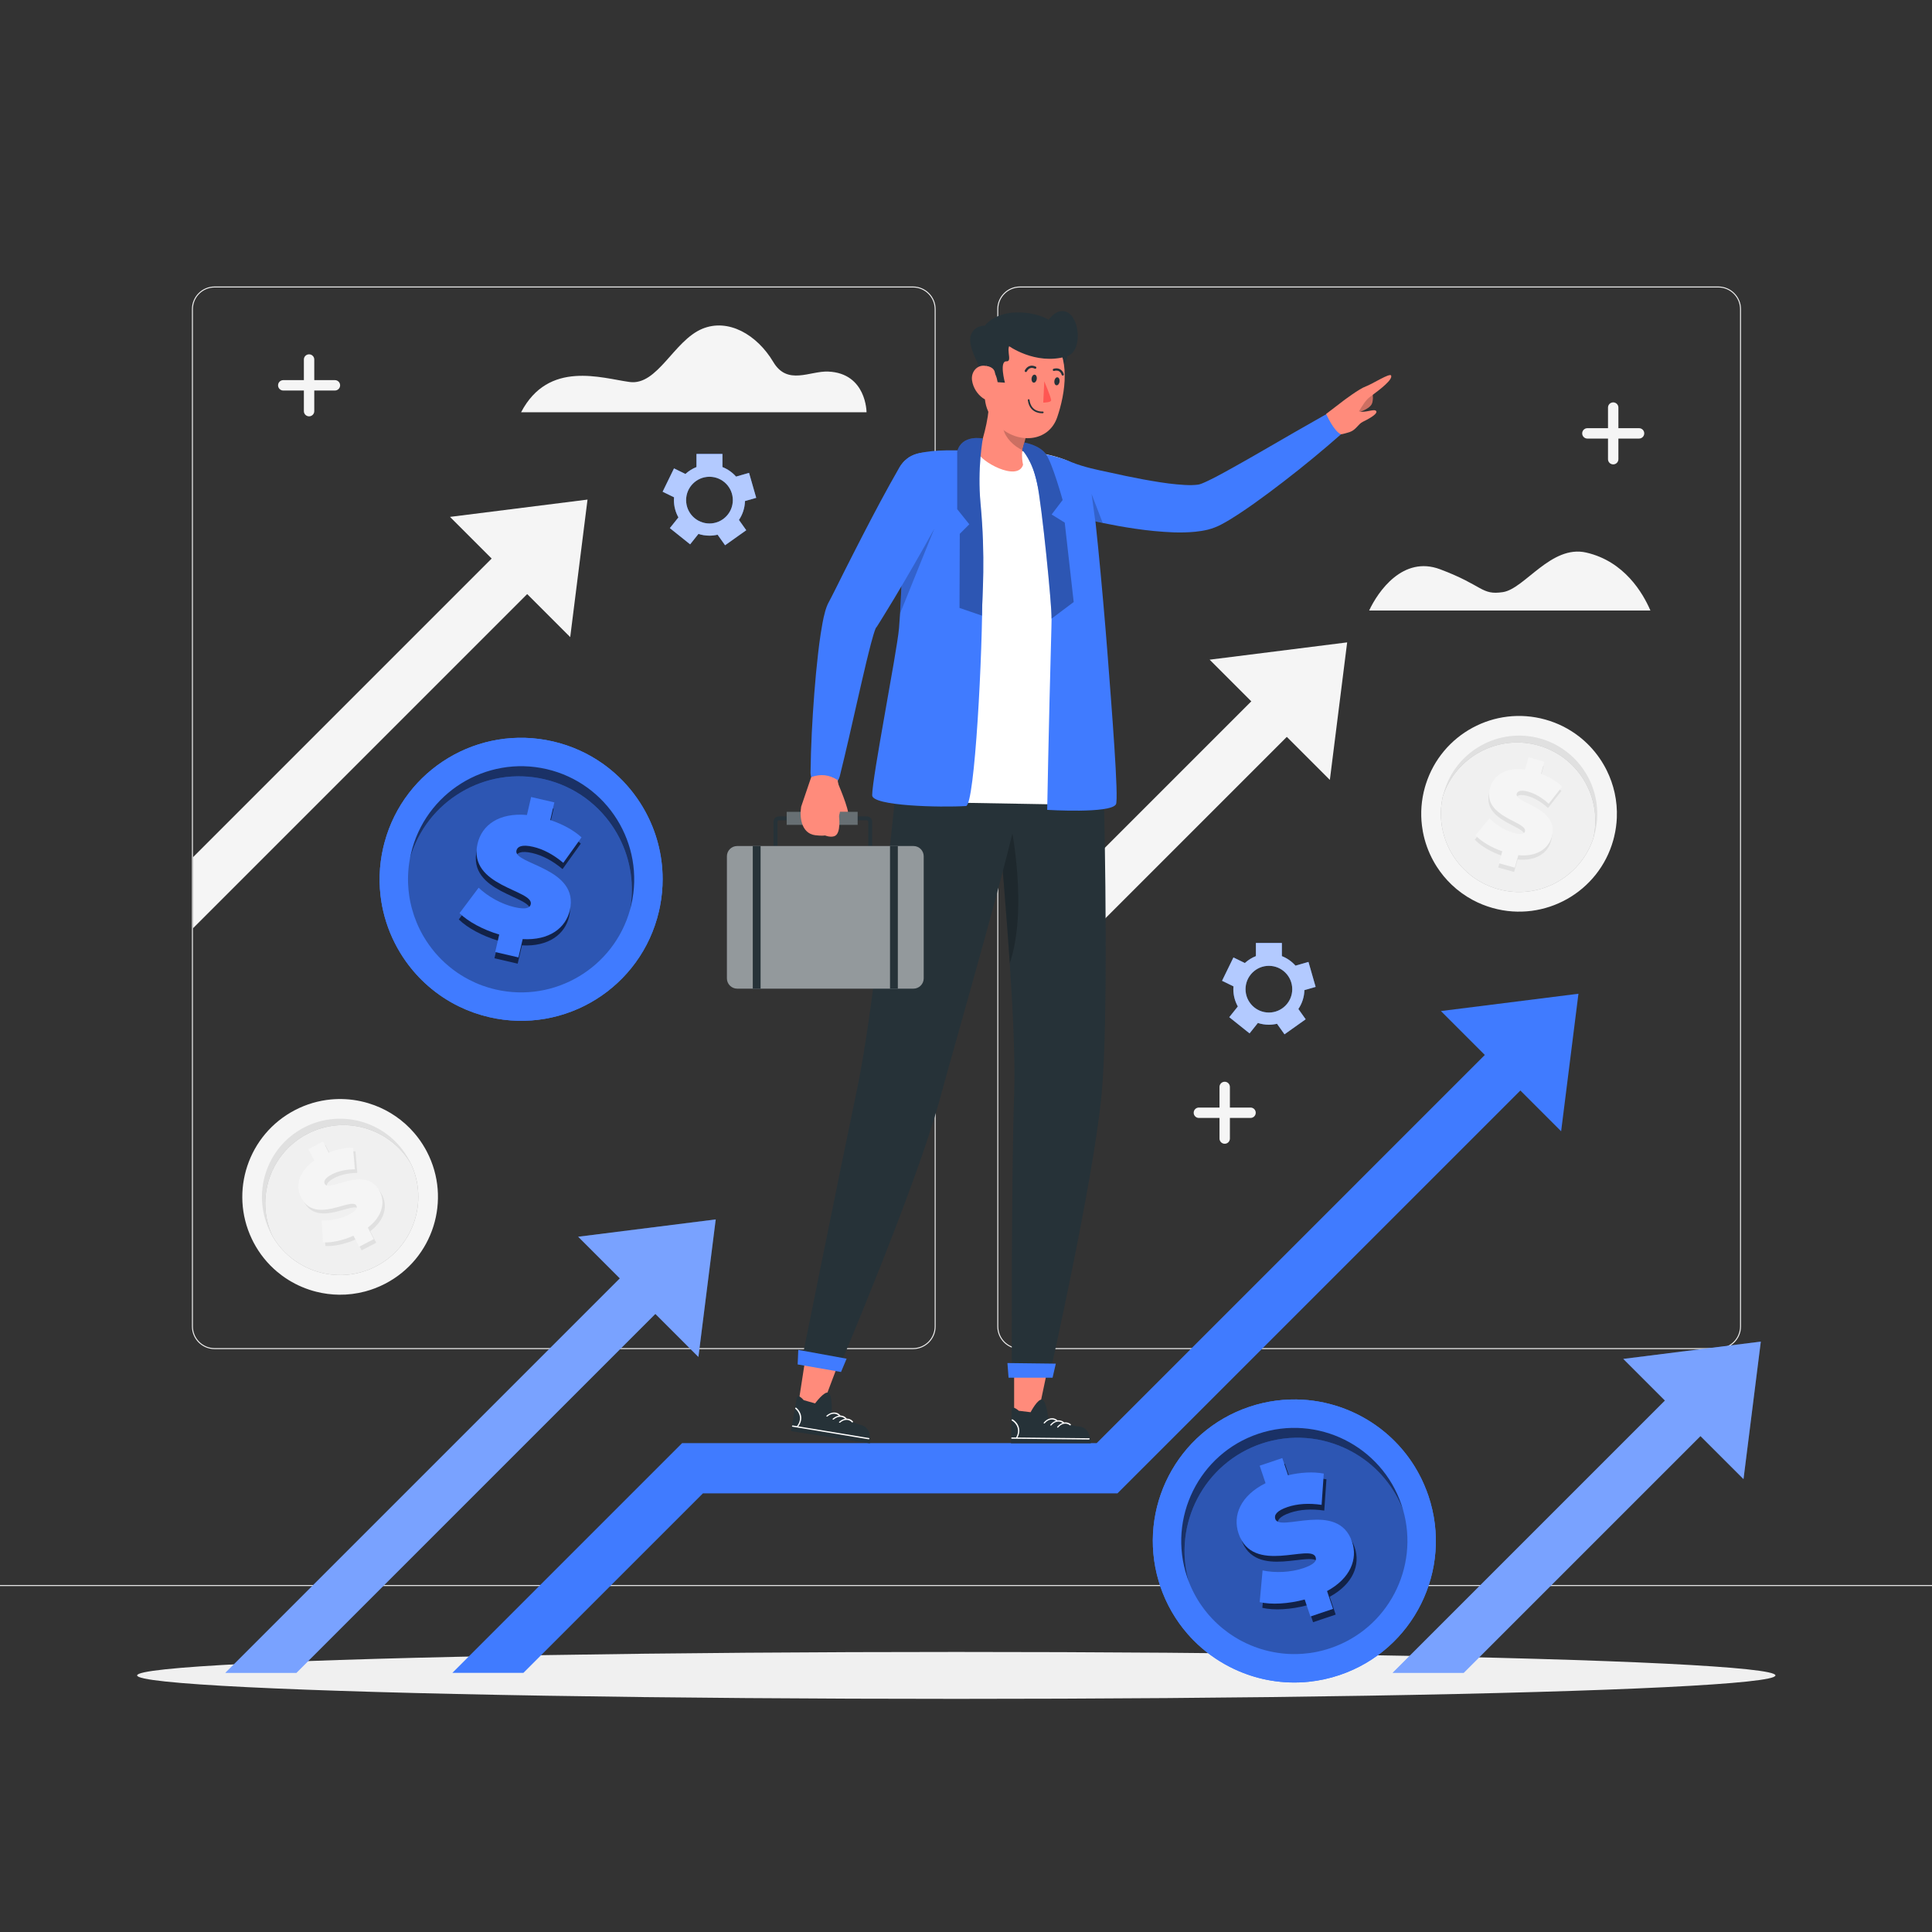 <svg xmlns="http://www.w3.org/2000/svg" xmlns:xlink="http://www.w3.org/1999/xlink" x="0px" y="0px" viewBox="0 0 500 500" style="enable-background:new 0 0 500 500;" xml:space="preserve"><rect x="0" y="0" width="500" height="500" fill="#333333" stroke="none"/><g id="Background_complete">	<g>		<g>			<g>				<g>					<path style="fill:#F0F0F0;" d="M444.708,349.145H263.962c-3.232,0-5.862-2.63-5.862-5.862V80.009      c0-3.232,2.63-5.862,5.862-5.862h180.746c3.232,0,5.862,2.629,5.862,5.862v263.273      C450.57,346.515,447.94,349.145,444.708,349.145z M263.962,74.397c-3.095,0-5.612,2.518-5.612,5.612v263.273      c0,3.095,2.518,5.612,5.612,5.612h180.746c3.095,0,5.612-2.518,5.612-5.612V80.009c0-3.094-2.518-5.612-5.612-5.612H263.962z"></path>				</g>			</g>			<g>				<g>					<path style="fill:#F0F0F0;" d="M236.28,349.145H55.534c-3.232,0-5.862-2.63-5.862-5.862V80.009      c0-3.232,2.629-5.862,5.862-5.862H236.28c3.232,0,5.862,2.629,5.862,5.862v263.273      C242.143,346.515,239.513,349.145,236.28,349.145z M55.534,74.397c-3.094,0-5.612,2.518-5.612,5.612v263.273      c0,3.095,2.518,5.612,5.612,5.612H236.28c3.095,0,5.612-2.518,5.612-5.612V80.009c0-3.094-2.518-5.612-5.612-5.612H55.534z"></path>				</g>			</g>		</g>		<g>			<g>				<rect x="0" y="410.214" style="fill:#F0F0F0;" width="500" height="0.25"></rect>			</g>		</g>	</g>	<g>		<g>			<polygon style="fill:#F5F5F5;" points="348.643,166.247 344.165,201.838 313.052,170.725    "></polygon>		</g>		<g>			<polygon style="fill:#F5F5F5;" points="277.048,246.68 339.993,183.735 330.8,174.543 277.048,228.296    "></polygon>		</g>	</g>	<g>		<g>			<path style="fill:#F5F5F5;" d="M110.481,298.063c6.454,12.402,1.635,27.69-10.77,34.145c-1.695,0.882-3.443,1.553-5.216,2.023    c-2.229,0.592-4.496,0.865-6.741,0.839c-2.004-0.023-3.991-0.285-5.919-0.772c-0.589-0.148-1.173-0.318-1.749-0.509    c-2.534-0.836-4.936-2.07-7.105-3.671c-0.424-0.312-0.839-0.638-1.243-0.978c-2.474-2.075-4.589-4.661-6.171-7.703    c-0.144-0.278-0.284-0.559-0.416-0.843c-5.818-12.243-0.938-26.993,11.186-33.302c2.984-1.553,6.134-2.453,9.287-2.752    c0.609-0.057,1.219-0.093,1.827-0.106c2.658-0.059,5.295,0.304,7.815,1.057c0.555,0.166,1.104,0.35,1.647,0.553    c1.931,0.723,3.775,1.681,5.488,2.861c1.765,1.216,3.39,2.666,4.822,4.334c1.046,1.219,1.988,2.553,2.808,3.998    C110.186,297.509,110.336,297.785,110.481,298.063z"></path>		</g>		<path style="fill:#E0E0E0;" d="M106.386,301.242c-0.256-0.443-0.529-0.875-0.816-1.291c-1.296-1.89-2.878-3.507-4.656-4.817   c-1.821-1.349-3.854-2.371-5.99-3.037c-0.552-0.174-1.111-0.324-1.672-0.449c-2.602-0.578-5.325-0.648-8.009-0.161   c-0.656,0.123-1.314,0.275-1.959,0.46c-1.275,0.368-2.527,0.864-3.745,1.497c-9.624,5.01-13.539,16.718-9.021,26.462   c-0.15-0.27-0.3-0.54-0.445-0.816c-5.15-9.895-1.287-22.141,8.608-27.292c9.9-5.151,22.141-1.287,27.292,8.608   C106.118,300.684,106.254,300.965,106.386,301.242z"></path>		<g style="opacity:0.3;">			<path d="M97.364,327.7c-0.216,0.115-0.428,0.22-0.645,0.32l-0.005,0.001c-0.222,0.106-0.439,0.206-0.661,0.303    c-0.056,0.025-0.112,0.046-0.167,0.071c-0.241,0.103-0.484,0.197-0.721,0.29c-0.037,0.014-0.075,0.027-0.107,0.04    c-0.793,0.297-1.597,0.538-2.406,0.725c-0.275,0.063-0.549,0.126-0.825,0.175c-0.551,0.107-1.1,0.189-1.652,0.248l-0.014,0.001    c-0.177,0.019-0.36,0.033-0.538,0.047c-0.096,0.01-0.192,0.016-0.294,0.021c-0.144,0.01-0.289,0.016-0.429,0.021    c-0.222,0.014-0.444,0.018-0.667,0.017c-0.285,0.006-0.572,0.002-0.859-0.011c-0.282-0.009-0.57-0.022-0.854-0.046    c-0.235-0.019-0.465-0.038-0.7-0.066c-0.152-0.013-0.304-0.036-0.457-0.058c-0.123-0.011-0.246-0.032-0.369-0.048    c-0.143-0.024-0.286-0.047-0.425-0.071c-0.227-0.039-0.455-0.083-0.683-0.131c-0.198-0.042-0.397-0.084-0.591-0.136    c-0.045-0.01-0.089-0.02-0.134-0.03c-0.279-0.072-0.558-0.145-0.839-0.226c-0.26-0.074-0.516-0.159-0.778-0.247    c-0.015-0.003-0.025-0.007-0.04-0.01c-0.156-0.051-0.312-0.108-0.464-0.164c-0.156-0.056-0.308-0.118-0.46-0.179    c-0.147-0.057-0.293-0.114-0.441-0.176c-0.158-0.071-0.315-0.136-0.468-0.207c-0.148-0.067-0.296-0.138-0.449-0.21    c-0.148-0.072-0.292-0.144-0.44-0.22c-0.302-0.152-0.601-0.315-0.901-0.491c-0.124-0.069-0.243-0.139-0.362-0.214    c-0.295-0.173-0.581-0.36-0.864-0.553c-0.141-0.092-0.276-0.184-0.408-0.282c-0.43-0.304-0.842-0.629-1.247-0.964    c-0.106-0.091-0.214-0.186-0.32-0.276c-0.235-0.208-0.466-0.416-0.693-0.635c-0.011-0.009-0.022-0.022-0.032-0.031    c-0.227-0.218-0.449-0.442-0.663-0.672c-0.098-0.106-0.202-0.211-0.301-0.322c-0.049-0.053-0.094-0.111-0.144-0.164    c-0.104-0.115-0.204-0.23-0.304-0.351c-0.016-0.018-0.033-0.035-0.044-0.053c-0.116-0.133-0.228-0.272-0.334-0.411    c-0.123-0.152-0.241-0.304-0.354-0.462c-0.118-0.152-0.232-0.31-0.34-0.468c-0.091-0.126-0.177-0.253-0.264-0.384    c-0.057-0.081-0.109-0.163-0.162-0.245c-0.075-0.113-0.15-0.231-0.221-0.35c-0.105-0.168-0.205-0.337-0.306-0.506    c-4.518-9.744-0.603-21.452,9.021-26.462c1.218-0.633,2.47-1.129,3.745-1.497c0.645-0.185,1.303-0.337,1.959-0.46    c2.683-0.488,5.406-0.417,8.009,0.161c0.561,0.125,1.12,0.274,1.672,0.449c2.136,0.666,4.17,1.687,5.99,3.037    c1.778,1.31,3.36,2.927,4.656,4.817c0.286,0.416,0.56,0.848,0.816,1.291C110.904,310.986,106.989,322.695,97.364,327.7z"></path>		</g>		<g>			<path style="fill:#F0F0F0;" d="M97.364,327.7c-0.216,0.115-0.428,0.22-0.645,0.32l-0.005,0.001    c-0.222,0.106-0.439,0.206-0.661,0.303c-0.056,0.025-0.112,0.046-0.167,0.071c-0.241,0.103-0.484,0.197-0.721,0.29    c-0.037,0.014-0.075,0.027-0.107,0.04c-0.793,0.293-1.597,0.538-2.406,0.725c-0.275,0.063-0.549,0.126-0.825,0.175    c-0.551,0.107-1.1,0.189-1.652,0.248l-0.225,0.024c-0.11,0.012-0.216,0.018-0.327,0.025c-0.096,0.01-0.192,0.016-0.294,0.021    c-0.144,0.01-0.289,0.016-0.429,0.021c-0.222,0.014-0.444,0.018-0.667,0.017c-0.285,0.006-0.572,0.002-0.859-0.011    c-0.282-0.009-0.57-0.022-0.854-0.046c-0.235-0.019-0.465-0.038-0.7-0.066c-0.152-0.013-0.304-0.036-0.457-0.058    c-0.123-0.011-0.246-0.032-0.369-0.048c-0.143-0.024-0.286-0.047-0.425-0.071c-0.227-0.039-0.455-0.083-0.683-0.131    c-0.198-0.042-0.397-0.084-0.591-0.136c-0.045-0.01-0.089-0.02-0.134-0.03c-0.279-0.072-0.558-0.145-0.839-0.226    c-0.26-0.074-0.516-0.159-0.778-0.247c-0.015-0.003-0.025-0.007-0.04-0.01c-0.156-0.051-0.312-0.108-0.464-0.164    c-0.156-0.056-0.308-0.118-0.46-0.179c-0.147-0.057-0.293-0.114-0.441-0.176c-0.158-0.071-0.315-0.136-0.468-0.207    c-0.148-0.067-0.296-0.138-0.449-0.21c-0.148-0.072-0.292-0.144-0.44-0.22c-0.302-0.152-0.601-0.315-0.901-0.491    c-0.124-0.069-0.243-0.139-0.362-0.214c-0.295-0.173-0.581-0.36-0.864-0.553c-0.141-0.092-0.276-0.184-0.408-0.282    c-0.43-0.304-0.842-0.629-1.247-0.964c-0.106-0.091-0.214-0.186-0.32-0.276c-0.235-0.208-0.466-0.416-0.693-0.635    c-0.011-0.009-0.022-0.022-0.032-0.031c-0.227-0.218-0.449-0.442-0.663-0.672c-0.098-0.106-0.202-0.211-0.301-0.322    c-0.049-0.053-0.094-0.111-0.144-0.164c-0.104-0.115-0.204-0.23-0.304-0.351c-0.016-0.018-0.033-0.035-0.044-0.053    c-0.116-0.133-0.228-0.272-0.334-0.411c-0.123-0.152-0.241-0.304-0.354-0.462c-0.118-0.152-0.232-0.31-0.34-0.468    c-0.091-0.126-0.177-0.253-0.264-0.384c-0.057-0.081-0.109-0.163-0.162-0.245c-0.075-0.113-0.15-0.231-0.221-0.35    c-0.105-0.168-0.205-0.337-0.306-0.506c-4.518-9.744-0.603-21.452,9.021-26.462c1.218-0.633,2.47-1.129,3.745-1.497    c0.645-0.185,1.303-0.337,1.959-0.46c2.683-0.488,5.406-0.417,8.009,0.161c0.561,0.125,1.12,0.274,1.672,0.449    c2.136,0.666,4.17,1.687,5.99,3.037c1.778,1.31,3.36,2.927,4.656,4.817c0.286,0.416,0.56,0.848,0.816,1.291    C110.904,310.986,106.989,322.695,97.364,327.7z"></path>		</g>		<g>			<g>				<g>					<path style="fill:#E0E0E0;" d="M95.819,318.635l1.552,2.982l-3.788,1.971l-1.482-2.848c-2.771,1.237-5.754,1.868-7.883,1.713      l-0.363-5.684c2.318,0.125,5.032-0.434,7.101-1.51c1.8-0.937,2.249-1.649,1.913-2.293c-1.23-2.364-10.635,4.954-14.285-2.058      c-1.58-3.036-0.705-6.735,3.379-9.646l-1.524-2.928l3.788-1.971l1.496,2.875c2.086-0.847,4.286-1.343,6.265-1.28l0.483,5.587      c-2.343,0.024-4.327,0.477-5.966,1.329c-1.854,0.965-2.165,1.81-1.83,2.454c1.175,2.257,10.593-5.035,14.201,1.897      C100.387,312.126,99.606,315.743,95.819,318.635z"></path>				</g>			</g>			<g>				<g>					<path style="fill:#F5F5F5;" d="M95.193,317.701l1.552,2.982l-3.788,1.971l-1.482-2.848c-2.771,1.237-5.754,1.868-7.883,1.713      l-0.363-5.684c2.319,0.125,5.032-0.434,7.101-1.51c1.8-0.937,2.249-1.649,1.913-2.293c-1.23-2.364-10.635,4.954-14.285-2.058      c-1.58-3.036-0.705-6.735,3.379-9.646l-1.524-2.928l3.788-1.971l1.496,2.875c2.086-0.847,4.286-1.343,6.265-1.28l0.483,5.587      c-2.343,0.024-4.327,0.477-5.966,1.329c-1.854,0.965-2.165,1.81-1.83,2.454c1.174,2.257,10.593-5.035,14.201,1.897      C99.761,311.192,98.979,314.808,95.193,317.701z"></path>				</g>			</g>		</g>	</g>	<g>		<g>			<path style="fill:#F5F5F5;" d="M417.52,217.412c-3.755,13.467-17.717,21.343-31.187,17.587c-1.84-0.513-3.576-1.217-5.192-2.085    c-2.032-1.089-3.875-2.438-5.497-3.991c-1.448-1.385-2.721-2.934-3.796-4.606c-0.329-0.511-0.639-1.033-0.93-1.567    c-1.28-2.341-2.192-4.884-2.684-7.534c-0.097-0.518-0.177-1.039-0.24-1.564c-0.39-3.205-0.168-6.539,0.753-9.841    c0.084-0.301,0.174-0.602,0.272-0.9c4.111-12.917,17.75-20.358,30.915-16.687c3.24,0.903,6.156,2.398,8.664,4.332    c0.484,0.374,0.954,0.764,1.407,1.171c1.982,1.773,3.66,3.839,4.987,6.11c0.292,0.5,0.568,1.01,0.825,1.529    c0.916,1.847,1.609,3.807,2.055,5.837c0.459,2.094,0.655,4.262,0.562,6.459c-0.068,1.604-0.291,3.223-0.68,4.838    C417.683,216.807,417.604,217.11,417.52,217.412z"></path>		</g>		<path style="fill:#E0E0E0;" d="M412.358,216.938c0.116-0.498,0.211-1.001,0.286-1.5c0.344-2.266,0.292-4.527-0.111-6.699   c-0.409-2.229-1.196-4.364-2.302-6.309c-0.284-0.504-0.59-0.995-0.915-1.469c-1.506-2.199-3.447-4.111-5.74-5.587   c-0.563-0.359-1.148-0.697-1.745-1.002c-1.183-0.602-2.436-1.095-3.758-1.464c-10.452-2.913-21.308,2.966-24.662,13.169   c0.075-0.3,0.15-0.599,0.232-0.9c2.996-10.745,14.181-17.053,24.927-14.057c10.749,2.999,17.052,14.181,14.056,24.927   C412.543,216.347,412.451,216.646,412.358,216.938z"></path>		<g style="opacity:0.3;">			<path d="M387.698,230.103c-0.236-0.063-0.463-0.132-0.69-0.207l-0.004-0.003c-0.234-0.074-0.462-0.149-0.69-0.231    c-0.058-0.019-0.113-0.043-0.171-0.062c-0.247-0.089-0.488-0.186-0.725-0.281c-0.037-0.016-0.073-0.031-0.106-0.044    c-0.782-0.324-1.533-0.698-2.253-1.114c-0.244-0.141-0.487-0.283-0.722-0.436c-0.476-0.298-0.933-0.613-1.376-0.947l-0.012-0.009    c-0.142-0.107-0.286-0.222-0.425-0.333c-0.077-0.058-0.151-0.12-0.229-0.185c-0.113-0.091-0.222-0.186-0.328-0.278    c-0.171-0.141-0.337-0.29-0.499-0.443c-0.213-0.191-0.419-0.389-0.62-0.595c-0.2-0.199-0.401-0.405-0.592-0.616    c-0.159-0.174-0.314-0.345-0.466-0.527c-0.102-0.113-0.198-0.234-0.294-0.355c-0.082-0.092-0.158-0.192-0.236-0.287    c-0.088-0.115-0.177-0.23-0.261-0.342c-0.139-0.184-0.276-0.371-0.409-0.563c-0.116-0.166-0.233-0.332-0.339-0.503    c-0.026-0.038-0.052-0.075-0.078-0.113c-0.155-0.243-0.309-0.487-0.458-0.738c-0.139-0.232-0.269-0.469-0.399-0.712    c-0.009-0.012-0.013-0.022-0.022-0.035c-0.079-0.144-0.154-0.292-0.226-0.437c-0.076-0.148-0.145-0.296-0.214-0.445    c-0.068-0.142-0.136-0.284-0.201-0.43c-0.067-0.159-0.137-0.315-0.2-0.471c-0.062-0.15-0.122-0.303-0.185-0.46    c-0.059-0.154-0.115-0.304-0.171-0.462c-0.117-0.318-0.224-0.64-0.322-0.974c-0.043-0.135-0.082-0.267-0.118-0.404    c-0.098-0.327-0.178-0.66-0.253-0.994c-0.04-0.163-0.076-0.323-0.106-0.485c-0.107-0.515-0.186-1.034-0.252-1.555    c-0.016-0.139-0.029-0.282-0.045-0.421c-0.03-0.313-0.056-0.622-0.073-0.937c-0.002-0.014-0.001-0.031-0.003-0.044    c-0.016-0.314-0.026-0.63-0.025-0.943c0-0.145-0.003-0.292,0-0.441c0-0.072,0.007-0.146,0.007-0.218    c0.002-0.155,0.009-0.308,0.018-0.464c0-0.024,0-0.048,0.004-0.07c0.006-0.176,0.019-0.354,0.036-0.528    c0.014-0.195,0.032-0.387,0.057-0.579c0.018-0.192,0.043-0.385,0.071-0.575c0.02-0.154,0.043-0.306,0.07-0.461    c0.014-0.098,0.031-0.194,0.049-0.289c0.023-0.134,0.048-0.272,0.077-0.407c0.038-0.195,0.08-0.387,0.122-0.578    c3.354-10.203,14.211-16.082,24.662-13.169c1.322,0.369,2.576,0.862,3.758,1.464c0.597,0.305,1.182,0.644,1.745,1.002    c2.293,1.476,4.234,3.387,5.74,5.587c0.325,0.475,0.631,0.965,0.915,1.469c1.106,1.946,1.893,4.08,2.302,6.309    c0.404,2.171,0.455,4.433,0.111,6.699c-0.075,0.499-0.17,1.002-0.286,1.5C409.003,227.141,398.147,233.02,387.698,230.103z"></path>		</g>		<g>			<path style="fill:#F0F0F0;" d="M387.698,230.103c-0.236-0.063-0.463-0.132-0.69-0.207l-0.004-0.003    c-0.234-0.074-0.462-0.149-0.69-0.231c-0.058-0.019-0.113-0.043-0.171-0.062c-0.247-0.089-0.488-0.186-0.725-0.281    c-0.037-0.016-0.073-0.031-0.106-0.044c-0.779-0.328-1.533-0.698-2.253-1.114c-0.244-0.141-0.487-0.283-0.722-0.436    c-0.476-0.298-0.933-0.613-1.376-0.947l-0.181-0.137c-0.089-0.067-0.17-0.134-0.256-0.205c-0.077-0.058-0.151-0.12-0.229-0.185    c-0.113-0.091-0.222-0.186-0.328-0.278c-0.171-0.141-0.337-0.29-0.499-0.443c-0.213-0.191-0.419-0.389-0.62-0.595    c-0.2-0.199-0.401-0.405-0.592-0.616c-0.159-0.174-0.314-0.345-0.466-0.527c-0.102-0.113-0.198-0.234-0.294-0.355    c-0.082-0.092-0.158-0.192-0.236-0.287c-0.088-0.115-0.177-0.23-0.261-0.342c-0.139-0.184-0.276-0.371-0.409-0.563    c-0.116-0.166-0.233-0.332-0.339-0.503c-0.026-0.038-0.052-0.075-0.078-0.113c-0.155-0.243-0.309-0.487-0.458-0.738    c-0.139-0.232-0.269-0.469-0.399-0.712c-0.009-0.012-0.013-0.022-0.022-0.035c-0.079-0.144-0.154-0.292-0.226-0.437    c-0.076-0.148-0.145-0.296-0.214-0.445c-0.068-0.142-0.136-0.284-0.201-0.43c-0.067-0.159-0.137-0.315-0.2-0.471    c-0.062-0.15-0.122-0.303-0.185-0.46c-0.059-0.154-0.115-0.304-0.171-0.462c-0.117-0.318-0.224-0.64-0.322-0.974    c-0.043-0.135-0.082-0.267-0.118-0.404c-0.098-0.327-0.178-0.66-0.253-0.994c-0.04-0.163-0.076-0.323-0.106-0.485    c-0.107-0.515-0.186-1.034-0.252-1.555c-0.016-0.139-0.029-0.282-0.045-0.421c-0.03-0.313-0.056-0.622-0.073-0.937    c-0.002-0.014-0.001-0.031-0.003-0.044c-0.016-0.314-0.026-0.63-0.025-0.943c0-0.145-0.003-0.292,0-0.441    c0-0.072,0.007-0.146,0.007-0.218c0.002-0.155,0.009-0.308,0.018-0.464c0-0.024,0-0.048,0.004-0.07    c0.006-0.176,0.019-0.354,0.036-0.528c0.014-0.195,0.032-0.387,0.057-0.579c0.018-0.192,0.043-0.385,0.071-0.575    c0.02-0.154,0.043-0.306,0.07-0.461c0.014-0.098,0.031-0.194,0.049-0.289c0.023-0.134,0.048-0.272,0.077-0.407    c0.038-0.195,0.08-0.387,0.122-0.578c3.354-10.203,14.211-16.082,24.662-13.169c1.322,0.369,2.576,0.862,3.758,1.464    c0.597,0.305,1.182,0.644,1.745,1.002c2.293,1.476,4.234,3.387,5.74,5.587c0.325,0.475,0.631,0.965,0.915,1.469    c1.106,1.946,1.893,4.08,2.302,6.309c0.404,2.171,0.455,4.433,0.111,6.699c-0.075,0.499-0.17,1.002-0.286,1.5    C409.003,227.141,398.147,233.02,387.698,230.103z"></path>		</g>		<g>			<g>				<g>					<path style="fill:#E0E0E0;" d="M392.76,222.426l-0.903,3.238l-4.114-1.147l0.862-3.092c-2.869-0.989-5.479-2.565-6.928-4.133      l3.617-4.4c1.608,1.675,3.972,3.12,6.219,3.747c1.955,0.545,2.769,0.332,2.964-0.369c0.716-2.567-11.152-3.644-9.029-11.259      c0.919-3.297,4.085-5.401,9.056-4.738l0.887-3.18l4.114,1.147l-0.87,3.122c2.102,0.806,4.048,1.946,5.451,3.344l-3.462,4.411      c-1.728-1.582-3.486-2.607-5.266-3.104c-2.013-0.561-2.818-0.157-3.013,0.543c-0.683,2.451,11.177,3.557,9.078,11.084      C400.543,220.792,397.502,222.9,392.76,222.426z"></path>				</g>			</g>			<g>				<g>					<path style="fill:#F5F5F5;" d="M392.941,221.316l-0.903,3.238l-4.113-1.147l0.862-3.092c-2.869-0.989-5.479-2.566-6.928-4.133      l3.617-4.4c1.608,1.675,3.972,3.12,6.219,3.746c1.955,0.545,2.769,0.332,2.964-0.368c0.716-2.567-11.152-3.644-9.029-11.259      c0.919-3.297,4.085-5.401,9.056-4.738l0.887-3.18l4.114,1.147l-0.871,3.122c2.102,0.806,4.048,1.946,5.451,3.344l-3.463,4.411      c-1.728-1.583-3.486-2.607-5.266-3.104c-2.013-0.561-2.818-0.157-3.013,0.543c-0.684,2.451,11.177,3.557,9.078,11.084      C400.723,219.681,397.683,221.789,392.941,221.316z"></path>				</g>			</g>		</g>	</g>	<g>		<g>			<polygon style="fill:#F5F5F5;" points="152.049,129.293 147.571,164.884 116.458,133.771    "></polygon>		</g>		<g>			<polygon style="fill:#F5F5F5;" points="49.941,240.24 143.399,146.782 134.206,137.59 49.941,221.856    "></polygon>		</g>	</g>	<g>		<path style="fill:#F5F5F5;" d="M88.023,99.719v0.008c0,0.739-0.603,1.341-1.35,1.341h-5.34v5.34c0,0.739-0.603,1.341-1.341,1.341   c-0.747,0-1.35-0.603-1.35-1.341v-5.34h-5.34c-0.739,0-1.341-0.603-1.341-1.341v-0.008c0-0.739,0.603-1.341,1.341-1.341h5.34   v-5.34c0-0.739,0.603-1.341,1.35-1.341c0.739,0,1.341,0.603,1.341,1.341v5.34h5.34C87.421,98.377,88.023,98.98,88.023,99.719z"></path>	</g>	<g>		<path style="fill:#F5F5F5;" d="M425.53,112.155v0.008c0,0.739-0.603,1.341-1.35,1.341h-5.34v5.34c0,0.739-0.603,1.341-1.341,1.341   c-0.747,0-1.35-0.603-1.35-1.341v-5.34h-5.34c-0.739,0-1.341-0.603-1.341-1.341v-0.008c0-0.739,0.603-1.341,1.341-1.341h5.34   v-5.34c0-0.739,0.603-1.341,1.35-1.341c0.739,0,1.341,0.603,1.341,1.341v5.34h5.34C424.928,110.813,425.53,111.416,425.53,112.155   z"></path>	</g>	<g>		<path style="fill:#F5F5F5;" d="M324.987,287.975v0.008c0,0.739-0.603,1.341-1.35,1.341h-5.34v5.34   c0,0.739-0.603,1.341-1.341,1.341c-0.747,0-1.35-0.603-1.35-1.341v-5.34h-5.34c-0.739,0-1.341-0.603-1.341-1.341v-0.008   c0-0.739,0.603-1.341,1.341-1.341h5.34v-5.34c0-0.739,0.603-1.341,1.35-1.341c0.739,0,1.341,0.603,1.341,1.341v5.34h5.34   C324.384,286.633,324.987,287.236,324.987,287.975z"></path>	</g>	<path style="fill:#F5F5F5;" d="M427.123,157.996c-1.903-4.439-6.704-12.734-16.621-14.997c-9.075-2.07-15.93,9.396-21.556,10.241  c-5.627,0.845-5.001-1.69-16.255-5.914c-9.623-3.612-16.076,5.783-18.356,10.67H427.123z"></path>	<path style="fill:#F5F5F5;" d="M224.257,106.687c0,0,0-10.102-9.922-10.525c-4.741-0.202-10.535,3.681-14.194-2.46  c-4.248-7.131-11.682-11.379-18.371-8.619c-7.392,3.049-11.583,14.734-18.799,13.778c-7.216-0.957-20.995-5.76-28.11,7.826H224.257  z"></path></g><g id="Background_simple" style="display:none;">	<g style="display:inline;">		<path style="fill:#407BFF;" d="M133.855,295.45c65.096,42.896,147.466,50.263,223.283,23.592   c22.815-8.026,54.443-31.637,67.994-47.672c52.761-62.431,8.676-133.869-69.731-129.58   c-78.408,4.289-113.989,58.566-156.279,8.252C146.99,88.019,62.56,112.944,59.419,177.78   C57.701,213.234,76.102,257.393,133.855,295.45z"></path>		<path style="opacity:0.9;fill:#FFFFFF;" d="M133.855,295.45c65.096,42.896,147.466,50.263,223.283,23.592   c22.815-8.026,54.443-31.637,67.994-47.672c52.761-62.431,8.676-133.869-69.731-129.58   c-78.408,4.289-113.989,58.566-156.279,8.252C146.99,88.019,62.56,112.944,59.419,177.78   C57.701,213.234,76.102,257.393,133.855,295.45z"></path>	</g></g><g id="Shadow">	<ellipse style="fill:#F0F0F0;" cx="247.487" cy="433.595" rx="212" ry="6.072"></ellipse></g><g id="Coins">	<g>		<g>			<path style="fill:#407BFF;" d="M369.679,387.128c6.448,19.167-3.86,39.934-23.031,46.383c-2.619,0.881-5.268,1.449-7.907,1.724    c-3.317,0.348-6.618,0.23-9.821-0.309c-2.859-0.481-5.64-1.3-8.285-2.427c-0.808-0.344-1.605-0.717-2.386-1.119    c-3.434-1.762-6.591-4.063-9.332-6.835c-0.536-0.541-1.056-1.099-1.558-1.676c-3.071-3.518-5.514-7.688-7.095-12.388    c-0.144-0.429-0.281-0.862-0.405-1.298c-5.575-18.797,4.7-38.782,23.436-45.085c4.611-1.551,9.314-2.132,13.887-1.855    c0.884,0.054,1.762,0.139,2.635,0.257c3.811,0.511,7.499,1.62,10.931,3.259c0.756,0.361,1.5,0.747,2.23,1.159    c2.597,1.466,5.019,3.247,7.202,5.316c2.25,2.132,4.247,4.568,5.92,7.272c1.222,1.975,2.27,4.093,3.118,6.342    C369.382,386.271,369.534,386.698,369.679,387.128z"></path>		</g>		<g>			<path style="fill:#407BFF;" d="M369.679,387.128c6.448,19.167-3.86,39.934-23.031,46.383c-2.619,0.881-5.268,1.449-7.907,1.724    c-3.317,0.348-6.618,0.23-9.821-0.309c-2.859-0.481-5.64-1.3-8.285-2.427c-0.808-0.344-1.605-0.717-2.386-1.119    c-3.434-1.762-6.591-4.063-9.332-6.835c-0.536-0.541-1.056-1.099-1.558-1.676c-3.071-3.518-5.514-7.688-7.095-12.388    c-0.144-0.429-0.281-0.862-0.405-1.298c-5.575-18.797,4.7-38.782,23.436-45.085c4.611-1.551,9.314-2.132,13.887-1.855    c0.884,0.054,1.762,0.139,2.635,0.257c3.811,0.511,7.499,1.62,10.931,3.259c0.756,0.361,1.5,0.747,2.23,1.159    c2.597,1.466,5.019,3.247,7.202,5.316c2.25,2.132,4.247,4.568,5.92,7.272c1.222,1.975,2.27,4.093,3.118,6.342    C369.382,386.271,369.534,386.698,369.679,387.128z"></path>		</g>		<path style="opacity:0.6;" d="M363.116,390.755c-0.266-0.691-0.56-1.369-0.877-2.027c-1.429-2.99-3.328-5.655-5.576-7.925   c-2.3-2.335-4.977-4.25-7.88-5.68c-0.75-0.373-1.515-0.711-2.289-1.015c-3.589-1.408-7.465-2.118-11.408-2.022   c-0.965,0.029-1.939,0.099-2.902,0.218c-1.905,0.24-3.805,0.669-5.687,1.302c-14.874,5.005-23.088,20.861-18.812,35.796   c-0.154-0.42-0.307-0.839-0.454-1.266c-5.145-15.293,3.115-31.928,18.408-37.073c15.299-5.145,31.928,3.115,37.073,18.408   C362.858,389.897,362.99,390.33,363.116,390.755z"></path>		<g style="opacity:0.3;">			<path d="M344.304,426.544c-0.334,0.116-0.66,0.218-0.993,0.314l-0.007,0c-0.34,0.102-0.673,0.197-1.013,0.285    c-0.085,0.024-0.17,0.04-0.255,0.064c-0.368,0.093-0.735,0.173-1.095,0.253c-0.056,0.011-0.113,0.022-0.162,0.034    c-1.2,0.247-2.402,0.411-3.6,0.498c-0.407,0.029-0.813,0.057-1.218,0.065c-0.812,0.029-1.615,0.024-2.416-0.016l-0.021-0.001    c-0.258-0.013-0.522-0.033-0.78-0.053c-0.139-0.007-0.278-0.021-0.424-0.035c-0.209-0.017-0.417-0.042-0.618-0.066    c-0.32-0.03-0.639-0.074-0.957-0.125c-0.409-0.055-0.818-0.125-1.226-0.208c-0.401-0.076-0.809-0.159-1.209-0.256    c-0.331-0.079-0.655-0.158-0.986-0.252c-0.214-0.052-0.427-0.119-0.64-0.185c-0.172-0.044-0.344-0.101-0.516-0.151    c-0.199-0.066-0.398-0.132-0.591-0.197c-0.316-0.107-0.632-0.22-0.947-0.341c-0.274-0.104-0.548-0.209-0.815-0.327    c-0.062-0.024-0.123-0.048-0.185-0.072c-0.383-0.166-0.766-0.332-1.148-0.511c-0.355-0.164-0.702-0.342-1.056-0.528    c-0.02-0.008-0.034-0.016-0.055-0.024c-0.211-0.108-0.422-0.224-0.626-0.339c-0.211-0.115-0.414-0.237-0.618-0.359    c-0.197-0.115-0.394-0.229-0.59-0.351c-0.21-0.136-0.42-0.265-0.622-0.401c-0.196-0.129-0.392-0.264-0.595-0.4    c-0.196-0.135-0.385-0.271-0.58-0.413c-0.398-0.285-0.788-0.584-1.177-0.904c-0.161-0.127-0.316-0.253-0.47-0.387    c-0.382-0.312-0.75-0.645-1.11-0.984c-0.18-0.163-0.354-0.325-0.52-0.494c-0.546-0.53-1.063-1.087-1.566-1.656    c-0.132-0.153-0.264-0.313-0.396-0.467c-0.29-0.35-0.573-0.699-0.848-1.062c-0.013-0.015-0.026-0.036-0.039-0.051    c-0.275-0.363-0.543-0.732-0.797-1.108c-0.117-0.173-0.241-0.347-0.358-0.528c-0.059-0.087-0.11-0.18-0.168-0.267    c-0.123-0.188-0.24-0.375-0.356-0.57c-0.02-0.029-0.039-0.058-0.052-0.086c-0.136-0.216-0.264-0.439-0.386-0.662    c-0.142-0.245-0.276-0.489-0.403-0.74c-0.134-0.244-0.262-0.495-0.382-0.745c-0.102-0.201-0.197-0.401-0.291-0.608    c-0.064-0.129-0.12-0.257-0.176-0.386c-0.082-0.179-0.163-0.364-0.238-0.55c-0.112-0.264-0.218-0.528-0.324-0.791    c-4.276-14.935,3.939-30.79,18.812-35.796c1.882-0.632,3.782-1.061,5.687-1.302c0.963-0.12,1.937-0.19,2.902-0.218    c3.944-0.097,7.819,0.614,11.408,2.022c0.774,0.304,1.539,0.642,2.289,1.015c2.904,1.43,5.581,3.344,7.88,5.68    c2.247,2.27,4.147,4.935,5.576,7.925c0.316,0.658,0.611,1.336,0.877,2.027C367.392,405.69,359.177,421.545,344.304,426.544z"></path>		</g>		<g>			<g style="opacity:0.6;">				<g>					<path d="M344.125,413.245l1.55,4.609l-5.854,1.97l-1.481-4.401c-4.236,1.148-8.641,1.381-11.649,0.683l0.753-8.203      c3.285,0.697,7.288,0.506,10.485-0.569c2.782-0.936,3.583-1.853,3.247-2.849c-1.229-3.654-16.306,4.7-19.952-6.137      c-1.578-4.692,0.499-9.782,6.988-13.028l-1.523-4.526l5.854-1.97l1.495,4.443c3.17-0.743,6.425-0.96,9.239-0.427l-0.559,8.092      c-3.354-0.49-6.29-0.287-8.823,0.565c-2.865,0.964-3.499,2.102-3.164,3.098c1.173,3.488,16.264-4.824,19.868,5.888      C352.109,404.966,350.183,409.959,344.125,413.245z"></path>				</g>			</g>			<g>				<g>					<path style="fill:#407BFF;" d="M343.438,411.769l1.55,4.609l-5.854,1.969l-1.481-4.401c-4.236,1.148-8.641,1.381-11.649,0.684      l0.753-8.203c3.285,0.697,7.288,0.506,10.485-0.569c2.782-0.936,3.583-1.853,3.248-2.849c-1.229-3.654-16.306,4.7-19.952-6.137      c-1.578-4.692,0.499-9.782,6.987-13.028l-1.522-4.526l5.854-1.97l1.495,4.443c3.171-0.743,6.426-0.96,9.239-0.427l-0.56,8.092      c-3.354-0.49-6.29-0.287-8.823,0.565c-2.865,0.964-3.499,2.102-3.164,3.098c1.173,3.488,16.264-4.824,19.868,5.888      C351.423,403.49,349.497,408.483,343.438,411.769z"></path>				</g>			</g>		</g>	</g>	<g>		<g>			<path style="fill:#407BFF;" d="M170.536,235.83c-4.566,19.7-24.236,31.972-43.941,27.405c-2.692-0.624-5.245-1.53-7.635-2.681    c-3.006-1.444-5.755-3.276-8.198-5.415c-2.182-1.909-4.119-4.066-5.78-6.413c-0.508-0.717-0.99-1.452-1.444-2.204    c-1.999-3.301-3.479-6.917-4.359-10.715c-0.173-0.742-0.323-1.49-0.447-2.244c-0.768-4.606-0.661-9.438,0.459-14.269    c0.102-0.441,0.214-0.881,0.336-1.318c5.116-18.927,24.347-30.551,43.605-26.087c4.739,1.098,9.048,3.071,12.795,5.707    c0.724,0.51,1.427,1.043,2.108,1.602c2.977,2.435,5.534,5.313,7.596,8.509c0.454,0.704,0.885,1.423,1.29,2.157    c1.442,2.61,2.569,5.398,3.342,8.304c0.797,2.996,1.219,6.117,1.225,9.297c0.004,2.323-0.215,4.675-0.673,7.035    C170.733,234.945,170.638,235.389,170.536,235.83z"></path>		</g>		<g>			<path style="fill:#407BFF;" d="M170.536,235.83c-4.566,19.7-24.236,31.972-43.941,27.405c-2.692-0.624-5.245-1.53-7.635-2.681    c-3.006-1.444-5.755-3.276-8.198-5.415c-2.182-1.909-4.119-4.066-5.78-6.413c-0.508-0.717-0.99-1.452-1.444-2.204    c-1.999-3.301-3.479-6.917-4.359-10.715c-0.173-0.742-0.323-1.49-0.447-2.244c-0.768-4.606-0.661-9.438,0.459-14.269    c0.102-0.441,0.214-0.881,0.336-1.318c5.116-18.927,24.347-30.551,43.605-26.087c4.739,1.098,9.048,3.071,12.795,5.707    c0.724,0.51,1.427,1.043,2.108,1.602c2.977,2.435,5.534,5.313,7.596,8.509c0.454,0.704,0.885,1.423,1.29,2.157    c1.442,2.61,2.569,5.398,3.342,8.304c0.797,2.996,1.219,6.117,1.225,9.297c0.004,2.323-0.215,4.675-0.673,7.035    C170.733,234.945,170.638,235.389,170.536,235.83z"></path>		</g>		<path style="opacity:0.6;" d="M163.046,235.475c0.136-0.728,0.241-1.459,0.317-2.186c0.352-3.296,0.133-6.561-0.589-9.672   c-0.733-3.195-2.007-6.229-3.729-8.97c-0.443-0.71-0.917-1.4-1.416-2.065c-2.317-3.082-5.244-5.72-8.651-7.706   c-0.837-0.482-1.703-0.933-2.585-1.337c-1.747-0.795-3.59-1.426-5.524-1.875c-15.288-3.542-30.6,5.647-34.795,20.605   c0.089-0.438,0.179-0.876,0.278-1.316c3.643-15.718,19.402-25.547,35.121-21.904c15.724,3.646,25.547,19.402,21.904,35.121   C163.276,234.609,163.162,235.047,163.046,235.475z"></path>		<g style="opacity:0.3;">			<path d="M128.255,256.073c-0.345-0.076-0.677-0.16-1.01-0.254l-0.006-0.004c-0.343-0.092-0.677-0.186-1.012-0.289    c-0.085-0.024-0.166-0.055-0.25-0.079c-0.362-0.114-0.716-0.238-1.065-0.359c-0.054-0.02-0.108-0.04-0.156-0.056    c-1.151-0.419-2.26-0.91-3.326-1.465c-0.361-0.189-0.722-0.378-1.071-0.584c-0.706-0.401-1.387-0.826-2.048-1.281l-0.017-0.012    c-0.213-0.146-0.427-0.302-0.636-0.454c-0.115-0.079-0.226-0.164-0.343-0.252c-0.169-0.124-0.333-0.254-0.492-0.38    c-0.256-0.193-0.505-0.398-0.75-0.608c-0.319-0.262-0.631-0.535-0.935-0.82c-0.302-0.275-0.605-0.56-0.895-0.852    c-0.24-0.241-0.475-0.479-0.707-0.732c-0.155-0.157-0.301-0.325-0.448-0.494c-0.124-0.128-0.24-0.267-0.36-0.4    c-0.135-0.161-0.27-0.321-0.4-0.478c-0.213-0.257-0.422-0.519-0.627-0.787c-0.179-0.233-0.357-0.465-0.522-0.706    c-0.04-0.053-0.08-0.106-0.12-0.158c-0.239-0.342-0.478-0.684-0.709-1.037c-0.216-0.326-0.418-0.66-0.622-1.003    c-0.013-0.018-0.021-0.031-0.034-0.049c-0.123-0.203-0.242-0.412-0.355-0.616c-0.119-0.209-0.228-0.419-0.337-0.63    c-0.107-0.201-0.215-0.402-0.318-0.608c-0.107-0.226-0.218-0.446-0.319-0.668c-0.1-0.212-0.195-0.43-0.296-0.652    c-0.096-0.218-0.185-0.432-0.277-0.656c-0.189-0.451-0.364-0.911-0.528-1.387c-0.071-0.192-0.136-0.381-0.197-0.575    c-0.162-0.467-0.3-0.943-0.429-1.42c-0.068-0.233-0.131-0.462-0.184-0.693c-0.187-0.738-0.335-1.483-0.464-2.231    c-0.032-0.2-0.06-0.405-0.092-0.605c-0.063-0.45-0.121-0.895-0.165-1.349c-0.004-0.019-0.003-0.045-0.007-0.064    c-0.044-0.453-0.078-0.909-0.097-1.361c-0.009-0.209-0.023-0.422-0.028-0.637c-0.004-0.105,0.001-0.211-0.003-0.315    c-0.007-0.225-0.007-0.445-0.004-0.671c-0.002-0.035-0.003-0.07,0.001-0.101c-0.002-0.255,0.005-0.513,0.019-0.766    c0.008-0.282,0.021-0.561,0.045-0.841c0.013-0.278,0.037-0.559,0.066-0.835c0.019-0.224,0.043-0.444,0.071-0.67    c0.014-0.143,0.033-0.282,0.052-0.421c0.024-0.195,0.052-0.396,0.086-0.593c0.043-0.284,0.091-0.564,0.14-0.843    c4.195-14.958,19.506-24.146,34.795-20.605c1.934,0.449,3.777,1.081,5.524,1.875c0.882,0.403,1.749,0.855,2.585,1.337    c3.408,1.987,6.335,4.624,8.651,7.706c0.499,0.665,0.973,1.354,1.416,2.065c1.722,2.741,2.997,5.775,3.729,8.97    c0.722,3.111,0.941,6.377,0.589,9.672c-0.076,0.726-0.181,1.458-0.317,2.186C158.851,250.433,143.539,259.621,128.255,256.073z"></path>		</g>		<g>			<g style="opacity:0.6;">				<g>					<path d="M135.079,244.658l-1.098,4.737L127.964,248l1.048-4.524c-4.208-1.245-8.081-3.357-10.275-5.529l4.945-6.589      c2.431,2.317,5.939,4.255,9.225,5.016c2.859,0.663,4.022,0.303,4.259-0.722c0.87-3.755-16.348-4.553-13.766-15.692      c1.118-4.823,5.557-8.066,12.783-7.425l1.078-4.652l6.017,1.395l-1.058,4.566c3.089,1.031,5.974,2.554,8.09,4.483l-4.721,6.595      c-2.598-2.176-5.204-3.545-7.808-4.148c-2.945-0.682-4.081-0.047-4.319,0.978c-0.831,3.585,16.377,4.425,13.826,15.436      C146.219,241.799,141.961,245.039,135.079,244.658z"></path>				</g>			</g>			<g>				<g>					<path style="fill:#407BFF;" d="M135.269,243.041l-1.098,4.737l-6.017-1.395l1.048-4.524c-4.208-1.245-8.081-3.357-10.275-5.529      l4.945-6.589c2.431,2.317,5.939,4.255,9.225,5.016c2.859,0.663,4.022,0.303,4.259-0.722c0.87-3.755-16.348-4.553-13.766-15.692      c1.118-4.823,5.557-8.066,12.783-7.425l1.078-4.652l6.017,1.395l-1.059,4.566c3.089,1.031,5.974,2.554,8.09,4.483l-4.721,6.595      c-2.599-2.176-5.204-3.545-7.808-4.148c-2.945-0.682-4.081-0.047-4.319,0.977c-0.831,3.585,16.377,4.426,13.825,15.436      C146.41,240.182,142.151,243.422,135.269,243.041z"></path>				</g>			</g>		</g>	</g></g><g id="Arrows">	<g>		<g>			<polygon style="fill:#407BFF;" points="420.098,351.684 430.878,362.464 360.413,432.93 378.805,432.93 440.078,371.664     451.218,382.794 455.698,347.204    "></polygon>		</g>		<g style="opacity:0.3;">			<polygon style="fill:#FFFFFF;" points="420.098,351.684 430.878,362.464 360.413,432.93 378.805,432.93 440.078,371.664     451.218,382.794 455.698,347.204    "></polygon>		</g>	</g>	<g>		<g>			<polygon style="fill:#407BFF;" points="149.627,320.065 160.407,330.845 58.322,432.93 76.71,432.93 169.607,340.045     180.747,351.175 185.227,315.585    "></polygon>		</g>		<g style="opacity:0.3;">			<polygon style="fill:#FFFFFF;" points="149.627,320.065 160.407,330.845 58.322,432.93 76.71,432.93 169.607,340.045     180.747,351.175 185.227,315.585    "></polygon>		</g>	</g></g><g id="Gears">	<g>		<path style="fill:#407BFF;" d="M192.801,129.672l2.906-0.833l-1.853-6.461l-3.361,0.964c-0.956-1.08-2.161-1.933-3.525-2.47   v-3.398h-6.721v3.398c-1.063,0.419-2.03,1.028-2.857,1.788l-2.957-1.442l-2.946,6.041l2.954,1.441   c-0.019,0.242-0.032,0.485-0.032,0.732c0,1.628,0.427,3.157,1.172,4.485l-0.012-0.01l-2.213,2.77l5.251,4.195l2.153-2.695   c0.897,0.293,1.854,0.453,2.848,0.453c0.724,0,1.428-0.087,2.105-0.246l1.938,2.728l5.48-3.891l-1.89-2.661   C192.187,133.156,192.754,131.477,192.801,129.672z M177.564,129.432c0-3.333,2.712-6.045,6.045-6.045   c3.333,0,6.045,2.712,6.045,6.045c0,3.333-2.712,6.045-6.045,6.045C180.275,135.476,177.564,132.765,177.564,129.432z"></path>		<path style="opacity:0.6;fill:#FFFFFF;" d="M192.801,129.672l2.906-0.833l-1.853-6.461l-3.361,0.964   c-0.956-1.08-2.161-1.933-3.525-2.47v-3.398h-6.721v3.398c-1.063,0.419-2.03,1.028-2.857,1.788l-2.957-1.442l-2.946,6.041   l2.954,1.441c-0.019,0.242-0.032,0.485-0.032,0.732c0,1.628,0.427,3.157,1.172,4.485l-0.012-0.01l-2.213,2.77l5.251,4.195   l2.153-2.695c0.897,0.293,1.854,0.453,2.848,0.453c0.724,0,1.428-0.087,2.105-0.246l1.938,2.728l5.48-3.891l-1.89-2.661   C192.187,133.156,192.754,131.477,192.801,129.672z M177.564,129.432c0-3.333,2.712-6.045,6.045-6.045   c3.333,0,6.045,2.712,6.045,6.045c0,3.333-2.712,6.045-6.045,6.045C180.275,135.476,177.564,132.765,177.564,129.432z"></path>	</g>	<g>		<path style="fill:#407BFF;" d="M337.579,256.241l2.906-0.833l-1.853-6.461l-3.361,0.964c-0.956-1.08-2.161-1.933-3.525-2.47   v-3.398h-6.721v3.398c-1.063,0.419-2.03,1.028-2.857,1.788l-2.957-1.442l-2.946,6.041l2.954,1.441   c-0.019,0.242-0.032,0.485-0.032,0.732c0,1.628,0.427,3.157,1.172,4.485l-0.012-0.01l-2.213,2.77l5.251,4.195l2.153-2.695   c0.897,0.293,1.854,0.453,2.848,0.453c0.724,0,1.428-0.087,2.105-0.246l1.938,2.728l5.48-3.892l-1.89-2.661   C336.965,259.725,337.532,258.047,337.579,256.241z M322.342,256.001c0-3.333,2.712-6.045,6.045-6.045   c3.333,0,6.045,2.712,6.045,6.045c0,3.333-2.712,6.045-6.045,6.045C325.053,262.046,322.342,259.334,322.342,256.001z"></path>		<path style="opacity:0.6;fill:#FFFFFF;" d="M337.579,256.241l2.906-0.833l-1.853-6.461l-3.361,0.964   c-0.956-1.08-2.161-1.933-3.525-2.47v-3.398h-6.721v3.398c-1.063,0.419-2.03,1.028-2.857,1.788l-2.957-1.442l-2.946,6.041   l2.954,1.441c-0.019,0.242-0.032,0.485-0.032,0.732c0,1.628,0.427,3.157,1.172,4.485l-0.012-0.01l-2.213,2.77l5.251,4.195   l2.153-2.695c0.897,0.293,1.854,0.453,2.848,0.453c0.724,0,1.428-0.087,2.105-0.246l1.938,2.728l5.48-3.892l-1.89-2.661   C336.965,259.725,337.532,258.047,337.579,256.241z M322.342,256.001c0-3.333,2.712-6.045,6.045-6.045   c3.333,0,6.045,2.712,6.045,6.045c0,3.333-2.712,6.045-6.045,6.045C325.053,262.046,322.342,259.334,322.342,256.001z"></path>	</g></g><g id="Character">	<g>		<polygon style="fill:#407BFF;" points="408.5,257.18 404.02,292.77 393.47,282.22 289.2,386.48 181.92,386.48 135.46,432.93    117.08,432.93 176.53,373.48 283.82,373.48 384.27,273.02 372.91,261.66   "></polygon>	</g>	<g>		<g>			<g>				<g>					<g>						<g>							<g>								<g>									<polygon style="fill:#FF8B7B;" points="262.457,351.531 262.457,366.401 268.464,366.88 271.404,352.958          "></polygon>								</g>							</g>						</g>						<g>							<g>								<g>									<path style="fill:#263238;" d="M266.719,365.48c0,0,1.888-3.625,3.003-3.238c1.115,0.387,1.568,4.785,1.568,4.785          s6.053,2.024,7.744,2.131c1.691,0.106,3.06,1.065,3.277,4.368h-20.67c0,0,0.14-7.458,0.177-8.737          c0.037-1.279,1.858,0.32,1.858,0.32L266.719,365.48z"></path>								</g>							</g>							<g>								<g>									<g>										<path style="fill:#FFFFFF;" d="M261.87,367.623c1.446,0.882,2.124,2.635,1.123,4.358           c-0.111,0.191,0.151,0.358,0.262,0.166c1.096-1.887,0.42-3.829-1.184-4.807           C261.901,367.235,261.699,367.519,261.87,367.623L261.87,367.623z"></path>									</g>								</g>							</g>							<g>								<g>									<g>										<path style="fill:#FFFFFF;" d="M261.839,372.338c5.405,0.057,10.81,0.113,16.214,0.169           c1.257,0.013,2.513,0.026,3.77,0.039c0.211,0.002,0.253-0.326,0.042-0.328c-5.405-0.057-10.809-0.113-16.214-0.169           c-1.257-0.013-2.513-0.026-3.77-0.039C261.67,372.008,261.628,372.336,261.839,372.338L261.839,372.338z"></path>									</g>								</g>							</g>							<g>								<g>									<g>										<path style="fill:#FFFFFF;" d="M270.395,368.326c0.849-1.012,2.085-1.296,3.015-0.533           c0.154,0.126,0.354-0.159,0.202-0.283c-1.066-0.873-2.516-0.497-3.48,0.651           C269.988,368.333,270.252,368.497,270.395,368.326L270.395,368.326z"></path>									</g>								</g>							</g>							<g>								<g>									<g>										<path style="fill:#FFFFFF;" d="M272.107,368.864c0.849-1.012,2.085-1.296,3.016-0.533           c0.154,0.126,0.354-0.159,0.202-0.283c-1.066-0.873-2.516-0.497-3.48,0.651C271.7,368.87,271.964,369.034,272.107,368.864           L272.107,368.864z"></path>									</g>								</g>							</g>							<g>								<g>									<g>										<path style="fill:#FFFFFF;" d="M273.878,369.401c0.849-1.012,2.085-1.296,3.016-0.533           c0.154,0.126,0.354-0.159,0.202-0.284c-1.066-0.873-2.516-0.496-3.479,0.651           C273.471,369.408,273.734,369.572,273.878,369.401L273.878,369.401z"></path>									</g>								</g>							</g>						</g>					</g>					<path style="fill:#263238;" d="M258.852,204.156c0.171,2.653-0.193,10.802,0.167,15.176c0.676,8.337,1.583,19.148,2.303,29.976      c0.839,12.54,1.438,25.096,1.138,33.81c-0.77,22.375-0.599,73.081-0.599,73.081h9.706c0,0,11.401-50.398,13.533-73.081      c1.78-18.805,0.836-67.252,0.536-78.962H258.852z"></path>					<path style="opacity:0.2;" d="M259.018,219.331c0.676,8.337,1.583,19.148,2.303,29.976c4.776-14.14,0.342-35.505,0.342-35.505      L259.018,219.331z"></path>					<polygon style="fill:#407BFF;" points="261.016,356.543 272.407,356.543 273.243,352.909 260.72,352.758      "></polygon>				</g>				<g>					<g>						<g>							<g>								<g>									<g>										<polygon style="fill:#FF8B7B;" points="208.866,348.758 206.596,363.454 212.459,364.844 217.491,351.534           "></polygon>									</g>								</g>							</g>							<g>								<g>									<path style="fill:#263238;" d="M210.949,363.194c0,0,2.42-3.295,3.462-2.742c1.042,0.553,0.82,4.968,0.82,4.968          s5.673,2.925,7.328,3.288c1.655,0.364,2.862,1.52,2.572,4.818l-20.428-3.155c0,0,1.276-7.35,1.509-8.607          c0.232-1.258,1.787,0.599,1.787,0.599L210.949,363.194z"></path>								</g>							</g>							<g>								<g>									<g>										<path style="fill:#FFFFFF;" d="M205.83,364.572c1.294,1.092,1.697,2.929,0.445,4.479           c-0.139,0.172,0.094,0.377,0.234,0.204c1.371-1.697,0.999-3.72-0.436-4.932           C205.919,364.194,205.677,364.443,205.83,364.572L205.83,364.572z"></path>									</g>								</g>							</g>							<g>								<g>									<g>										<path style="fill:#FFFFFF;" d="M205.079,369.227c5.333,0.881,10.666,1.762,15.998,2.642c1.24,0.205,2.48,0.41,3.719,0.614           c0.208,0.035,0.3-0.283,0.092-0.318c-5.333-0.881-10.666-1.762-15.998-2.642c-1.24-0.205-2.48-0.41-3.719-0.614           C204.963,368.875,204.871,369.192,205.079,369.227L205.079,369.227z"></path>									</g>								</g>							</g>							<g>								<g>									<g>										<path style="fill:#FFFFFF;" d="M214.147,366.568c0.994-0.87,2.258-0.963,3.062-0.067c0.133,0.148,0.374-0.103,0.243-0.249           c-0.92-1.025-2.411-0.875-3.538,0.113C213.744,366.513,213.979,366.715,214.147,366.568L214.147,366.568z"></path>									</g>								</g>							</g>							<g>								<g>									<g>										<path style="fill:#FFFFFF;" d="M215.757,367.361c0.994-0.87,2.258-0.962,3.061-0.067c0.133,0.148,0.374-0.103,0.243-0.249           c-0.92-1.025-2.411-0.875-3.538,0.112C215.354,367.305,215.589,367.508,215.757,367.361L215.757,367.361z"></path>									</g>								</g>							</g>							<g>								<g>									<g>										<path style="fill:#FFFFFF;" d="M217.425,368.162c0.994-0.87,2.258-0.962,3.061-0.067c0.133,0.148,0.374-0.103,0.243-0.249           c-0.92-1.025-2.411-0.875-3.538,0.113C217.022,368.107,217.257,368.309,217.425,368.162L217.425,368.162z"></path>									</g>								</g>							</g>						</g>					</g>					<path style="fill:#263238;" d="M243.052,285.077c-5.998,21.975-26.165,69.504-26.165,69.504l-9.565-1.666      c0,0,9.962-49.453,14.553-71.359c4.144-19.771,8.694-65.18,10.164-78.7l32.103,2.89      C262.431,217.329,248.029,266.848,243.052,285.077L243.052,285.077z"></path>					<polygon style="fill:#407BFF;" points="206.433,353.114 217.656,355.068 219.102,351.632 206.596,349.348      "></polygon>				</g>				<path style="fill:#FFFFFF;" d="M230.168,202.857c-0.126,1.417,2.751,4.583,4.163,4.643l49.834,0.867     c1.498,0.068,3.253-0.961,3.21-2.459c-0.514-17.667-4.631-78.446-6.017-82.281c-1.712-4.708-11.187-6.402-15.33-6.779     c-5.966-0.548-12.856-0.368-19.635-0.043c-3.193,0.154-6.103,0.437-8.517,0.736c-3.672,0.454-6.24,3.86-5.649,7.507     c1.113,6.882,1.772,13.747,2.106,20.423c0.017,0.334,0.034,0.659,0.051,0.984c0.111,2.303,0.214,4.579,0.222,6.822     c0.009,0.445,0.017,0.899,0.009,1.344C234.391,177.501,231.424,188.708,230.168,202.857z"></path>				<path style="fill:#407BFF;" d="M250.008,208.6c-6.66,0.41-24.29,0-24.29-2.78c0-4.64,6.34-36.73,6.94-43.15     c0.09-0.98,0.18-2.31,0.28-3.9c0.17-2.95,0.34-6.79,0.5-10.91c0.49-12.84,0.89-28.44,0.89-28.44s0.39-3.53,15.89-2.78     c0,0,3.86,18.84,4,35.42C254.348,168.64,252.268,208.46,250.008,208.6z"></path>				<path style="fill:#407BFF;" d="M266.027,116.848c0,0,6.832,18.07,6.08,45.444c-0.752,27.375-1.092,47.301-1.092,47.301     s16.36,1.018,17.79-1.429c0.779-1.334-1.12-25.204-2.196-39.196c-1.225-15.927-3.695-42.084-4.627-45.23     C280.374,118.305,266.027,116.848,266.027,116.848z"></path>				<path style="fill:#407BFF;" d="M347.078,112.37c-4.8,4.22-9.7,8.27-14.77,12.17c-2.52,1.96-5.1,3.86-7.73,5.75     c-1.32,0.94-2.66,1.85-4.05,2.77c-1.42,0.91-2.79,1.81-4.55,2.72c-0.82,0.45-2.21,1.01-3.41,1.3c-1.15,0.27-2.22,0.44-3.2,0.53     c-1.98,0.2-3.78,0.22-5.54,0.17c-3.5-0.14-6.83-0.47-10.1-0.96c-2.83-0.41-5.6-0.91-8.35-1.48c-0.64-0.13-1.27-0.27-1.91-0.41     c-2.97-0.65-5.92-1.4-8.9-2.24l2.94-12.99c3.32,1.26,6.4,1.88,9.38,2.51c2.99,0.67,5.98,1.3,8.95,1.85     c2.96,0.53,5.91,1.04,8.71,1.29c1.39,0.13,2.76,0.22,3.93,0.19c0.59-0.01,1.09-0.06,1.49-0.11c0.34-0.06,0.45-0.04,1.04-0.28     c1.11-0.44,2.47-1.12,3.78-1.8c1.33-0.69,2.67-1.45,4.02-2.19c2.71-1.48,5.41-3.07,8.13-4.62c5.42-3.15,10.91-6.31,16.4-9.41     L347.078,112.37z"></path>				<path style="opacity:0.2;" d="M285.378,135.34c-0.64-0.13-1.27-0.27-1.91-0.41l-0.97-7.1L285.378,135.34z"></path>				<g>					<g>						<path style="fill:#FF8B7B;" d="M354.821,99.947c0,0,0.892,2.944,0.232,4.507c-0.66,1.563-3.781,2.339-3.781,2.339       S353.028,101.996,354.821,99.947z"></path>						<path style="opacity:0.2;" d="M354.821,99.947c0,0,0.892,2.944,0.232,4.507c-0.66,1.563-3.781,2.339-3.781,2.339       S353.028,101.996,354.821,99.947z"></path>						<g>							<path style="fill:#FF8B7B;" d="M354.494,102.765c-1.089,0.813-1.918,2.222-2.795,3.681c1.479,0.496,3.877-0.709,4.422-0.11        c0.518,0.554-0.958,1.625-3.414,2.821c-1.268,0.618-1.708,2.063-3.396,2.656c-1.688,0.531-2.236,0.585-2.236,0.585        c-1.854-0.698-3.868-5.272-3.868-5.272l4.443-3.399c0,0,4.087-3.105,5.819-3.726c1.721-0.622,6.238-3.562,6.55-2.812        C360.459,98.242,357.395,100.624,354.494,102.765z"></path>						</g>					</g>				</g>				<path style="opacity:0.2;" d="M241.788,136.85l-8.85,21.92c0.17-2.95,0.34-6.79,0.5-10.91L241.788,136.85z"></path>				<g>					<g>						<g>							<g>								<g>									<path style="fill:#263238;" d="M266.588,82.643c-3.664-0.899-7.578-0.344-10.732,1.727          c-2.059,1.352-3.773,3.277-3.464,5.873c0.722,6.058,3.44,16.038,3.44,16.038l19.519-11.912c0,0,2.905-3.558-1.624-8.302          C272.271,84.54,269.297,83.308,266.588,82.643z"></path>									<g>										<path style="fill:#FF8B7B;" d="M264.769,120.296c-0.118-0.544-0.205-1.111-0.245-1.693c-0.05-0.69-0.036-1.4,0.046-2.113           l0.949-3.488c0.012-0.027,0.018-0.045,0.03-0.073l-0.001-0.008l-5.668-6.205l-3.902-4.281           c0.225,4.501-1.15,9.998-2.778,14.696C253.459,119.225,263.29,124.83,264.769,120.296z"></path>									</g>									<g style="opacity:0.2;">										<path d="M265.519,113.002l-0.949,3.488c-2.149-1-4.39-3.138-4.889-5.436c-0.349-1.659,0.408-3.202,1.077-3.282           L265.519,113.002z"></path>									</g>									<g>										<path style="fill:#FF8B7B;" d="M274.296,105.747c-0.209,0.758-0.443,1.505-0.692,2.242           c-2.222,6.502-10.268,7.034-15.234,2.195c-0.007-0.01-0.007-0.018-0.015-0.019c-0.44-0.43-0.858-0.9-1.245-1.419           c-3.148-4.205-2.326-7.412-1.792-14.705c0.533-7.285,8.362-11.781,14.949-8.001           C276.345,89.529,276.403,98.164,274.296,105.747z"></path>									</g>									<path style="fill:#263238;" d="M260.788,89.347c0,0,7.067,5.294,15.259,2.886c4.167-1.224,3.466-9.753,0.193-11.407          c-2.672-1.351-4.843,1.929-4.843,1.929s-3.26-2.121-8.759-1.881c-5.499,0.24-7.776,3.41-7.776,3.41          s-2.835-0.154-3.669,2.667c-0.741,2.507,2.006,7.303,2.006,7.303L260.788,89.347z"></path>									<g>										<path style="fill:#263238;" d="M266.969,97.907c-0.077,0.57,0.162,1.073,0.535,1.124c0.373,0.05,0.737-0.371,0.815-0.941           s-0.162-1.073-0.535-1.124C267.411,96.916,267.046,97.337,266.969,97.907"></path>									</g>									<g>										<path style="fill:#263238;" d="M269.691,106.948c0.121,0,0.192-0.006,0.197-0.007c0.12-0.012,0.207-0.118,0.196-0.238           c-0.012-0.119-0.117-0.205-0.238-0.196c-0.117,0.012-2.982,0.249-3.411-3.001c-0.015-0.119-0.128-0.206-0.244-0.188           c-0.12,0.016-0.203,0.126-0.188,0.245C266.417,106.717,268.958,106.948,269.691,106.948z"></path>									</g>									<path style="fill:#263238;" d="M255.232,94.721c0,0,2.2,0.117,2.283,2.002c0.083,1.885-0.114,2.132-0.114,2.132          l2.672,0.181c0,0-1.508-5.624,0.386-5.524c1.893,0.1-0.867-4.052,1.742-4.791c2.792-0.791,10.008-1.119,12.809,3.301          c0,0-0.725-4.351-4.186-6.711c-3.461-2.36-10.446-2.888-13.287,0.53C254.695,89.257,255.232,94.721,255.232,94.721z"></path>									<g>										<path style="fill:#FF8B7B;" d="M251.561,98.444c0.278,1.951,1.432,3.591,2.742,4.542c1.972,1.43,3.801-0.129,3.959-2.432           c0.143-2.072-0.711-5.314-3.03-5.833C252.948,94.21,251.242,96.214,251.561,98.444"></path>									</g>									<g>										<path style="fill:#263238;" d="M272.867,98.589c-0.077,0.57,0.162,1.073,0.535,1.124c0.373,0.05,0.737-0.371,0.815-0.941           c0.077-0.57-0.162-1.073-0.535-1.124C273.309,97.598,272.944,98.019,272.867,98.589"></path>									</g>								</g>								<g>									<path style="fill:#263238;" d="M274.974,97.201c-0.099-0.021-0.184-0.093-0.217-0.196c-0.147-0.462-0.39-0.781-0.723-0.948          c-0.548-0.275-1.185-0.067-1.191-0.064c-0.147,0.052-0.316-0.027-0.368-0.179c-0.052-0.151,0.028-0.317,0.179-0.369          c0.034-0.012,0.87-0.293,1.64,0.094c0.478,0.24,0.82,0.674,1.015,1.291c0.049,0.153-0.035,0.316-0.188,0.365          C275.072,97.21,275.021,97.211,274.974,97.201z"></path>								</g>								<g>									<path style="fill:#263238;" d="M265.494,96.289c-0.043,0.001-0.086-0.007-0.128-0.025          c-0.146-0.065-0.212-0.235-0.148-0.381c0.015-0.034,0.377-0.836,1.186-1.138c0.501-0.187,1.052-0.142,1.637,0.135          c0.145,0.068,0.208,0.241,0.139,0.386c-0.069,0.145-0.242,0.207-0.386,0.138c-0.437-0.206-0.834-0.246-1.183-0.117          c-0.578,0.213-0.859,0.825-0.862,0.831C265.702,96.222,265.601,96.285,265.494,96.289z"></path>								</g>								<g>									<path style="fill:#FF5652;" d="M270.262,98.68c0,0,1.64,3.871,1.774,4.854c0.091,0.672-2.044,0.656-2.044,0.656          L270.262,98.68z"></path>								</g>							</g>						</g>						<g>							<g>								<path d="M264.957,115.798c-0.002-0.007-0.003-0.011-0.003-0.013c0.002-0.002,0.005,0.003,0.01,0.013H264.957z"></path>							</g>						</g>					</g>				</g>			</g>			<g>				<path style="fill:#407BFF;" d="M232.75,120.979c-3.368,5.862-6.537,11.843-9.633,17.852c-1.562,2.996-3.065,6.026-4.6,9.025     l-2.249,4.505l-1.116,2.199l-0.559,1.068l-0.265,0.502c-0.087,0.174-0.118,0.255-0.177,0.388L214,156.875l-0.107,0.287     c-0.076,0.202-0.134,0.376-0.182,0.531l-0.144,0.47c-0.334,1.173-0.516,2.102-0.697,3.042c-0.175,0.929-0.322,1.824-0.459,2.71     c-0.273,1.77-0.504,3.498-0.694,5.226c-0.388,3.449-0.724,6.861-0.976,10.279c-0.527,6.831-0.889,13.63-0.972,20.491     c-0.026,2.12,1.672,3.859,3.792,3.885c1.816,0.022,3.352-1.22,3.772-2.909l0.005-0.024c1.635-6.572,3.116-13.19,4.605-19.75     c0.762-3.277,1.483-6.553,2.267-9.773c0.399-1.606,0.781-3.207,1.19-4.754c0.204-0.772,0.415-1.532,0.631-2.249     c0.212-0.706,0.447-1.42,0.639-1.856c0.025-0.064,0.044-0.093,0.062-0.13c0.021-0.046,0.036-0.069,0.041-0.063l0.01-0.008     l-0.02,0.07l-0.041,0.101c-0.034,0.076-0.072,0.151-0.113,0.223c-0.077,0.13,0.016-0.02,0.033-0.044l0.099-0.154l0.198-0.31     l0.392-0.616l1.38-2.224l2.675-4.378c1.734-2.931,3.477-5.843,5.159-8.79c3.389-5.88,6.68-11.801,9.758-17.848     c1.931-3.793,0.421-8.433-3.371-10.363c-3.67-1.868-8.134-0.515-10.168,3.011L232.75,120.979z"></path>				<g>					<g>						<path style="fill:#263238;" d="M201.197,218.949v-6.264c0-0.217,0.177-0.393,0.394-0.393h3.399v-1.011h-3.399       c-0.775,0-1.405,0.63-1.405,1.405v6.264H201.197z"></path>					</g>					<g>						<path style="fill:#263238;" d="M224.71,212.685v6.264h1.011v-6.264c0-0.775-0.63-1.405-1.405-1.405h-3.399v1.011h3.399       C224.534,212.291,224.71,212.468,224.71,212.685z"></path>					</g>					<g>						<g>							<path style="fill:#263238;" d="M239.054,221.599v31.604c0,1.466-1.193,2.66-2.66,2.66h-45.611c-1.466,0-2.66-1.193-2.66-2.66        v-31.604c0-1.466,1.193-2.65,2.66-2.65h45.611C237.86,218.949,239.054,220.132,239.054,221.599z"></path>						</g>						<g style="opacity:0.5;">							<path style="fill:#FFFFFF;" d="M239.054,221.599v31.604c0,1.466-1.193,2.66-2.66,2.66h-45.611c-1.466,0-2.66-1.193-2.66-2.66        v-31.604c0-1.466,1.193-2.65,2.66-2.65h45.611C237.86,218.949,239.054,220.132,239.054,221.599z"></path>						</g>						<g>							<rect x="230.336" y="218.949" style="fill:#263238;" width="2.023" height="36.913"></rect>							<rect x="194.818" y="218.949" style="fill:#263238;" width="2.023" height="36.913"></rect>						</g>					</g>					<path style="fill:#FF8B7B;" d="M216.64,202.219c0,0,3.262,7.358,2.896,9.024c-0.366,1.667-2.567-1.409-2.567-1.409      L216.64,202.219z"></path>					<rect x="203.586" y="210.1" style="fill:#263238;" width="18.372" height="3.371"></rect>					<rect x="203.586" y="210.1" style="opacity:0.3;fill:#FFFFFF;" width="18.372" height="3.371"></rect>					<path style="fill:#FF8B7B;" d="M209.945,201.103l-2.547,7.493c-0.51,2.149,6.409,5.279,9.085,3.43      c2.11-1.458,0.283-10.159,0.283-10.159C214.549,200.488,212.465,200.237,209.945,201.103z"></path>					<path style="fill:#FF8B7B;" d="M207.398,208.595c-0.528,2.394-0.221,7.077,3.598,7.561c1.711,0.217,2.528,0.057,2.528,0.057      s1.283,0.554,2.379,0.201c1.917-0.618,1.204-5.449,1.204-5.449L207.398,208.595z"></path>				</g>			</g>		</g>		<path style="fill:#407BFF;" d="M254.351,113.489c0,0-5.436-1.16-6.624,3.359v14.933l3.129,3.905l-2.466,2.466l-0.069,19.183   l5.782,1.986c0.114-5.343,0.988-14.918-0.347-29.094C252.913,121.276,254.351,113.489,254.351,113.489z"></path>		<path style="opacity:0.3;" d="M254.351,113.489c0,0-5.436-1.16-6.624,3.359v14.933l3.129,3.905l-2.466,2.466l-0.069,19.183   l5.782,1.986c0.114-5.343,0.988-14.918-0.347-29.094C252.913,121.276,254.351,113.489,254.351,113.489z"></path>		<path style="fill:#407BFF;" d="M264.569,116.489c0,0,2.55,2.59,3.823,8.508c1.273,5.919,3.833,31.811,3.759,35.102l5.72-4.295   l-2.321-20.553l-3.39-2.101l2.85-3.745c0,0-2.617-9.441-4.308-11.845c-1.691-2.405-5.602-3.023-5.602-3.023L264.569,116.489z"></path>		<path style="opacity:0.3;" d="M264.569,116.489c0,0,2.55,2.59,3.823,8.508c1.273,5.919,3.833,31.811,3.759,35.102l5.72-4.295   l-2.321-20.553l-3.39-2.101l2.85-3.745c0,0-2.617-9.441-4.308-11.845c-1.691-2.405-5.602-3.023-5.602-3.023L264.569,116.489z"></path>	</g></g></svg>